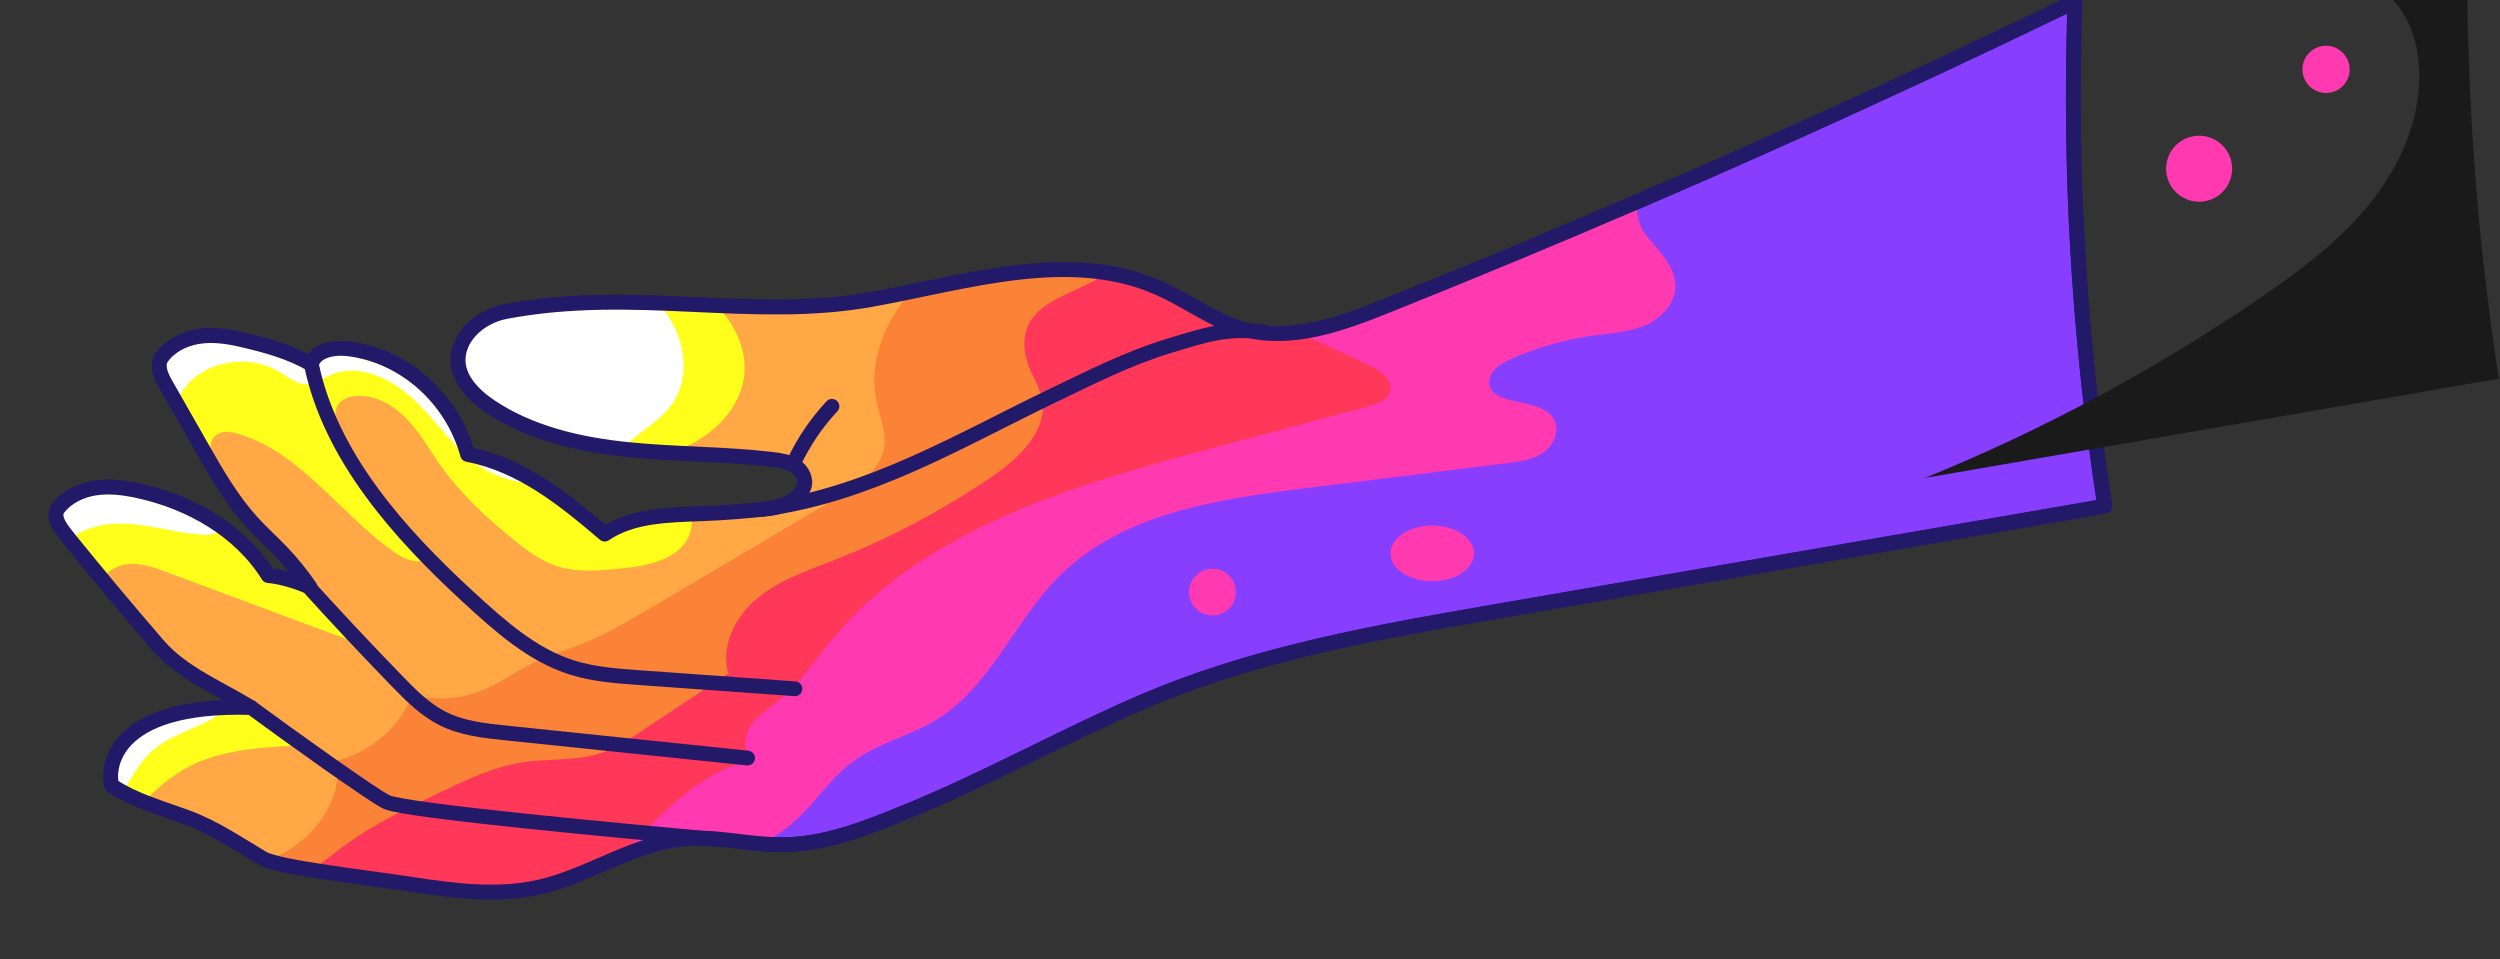 <?xml version="1.0" encoding="UTF-8"?> <svg xmlns="http://www.w3.org/2000/svg" width="688" height="264" viewBox="0 0 688 264" fill="none"><rect x="0" y="0" width="688" height="264" fill="#333333" stroke="none"/><g clip-path="url(#clip0_2631_2261)"><path d="M113.451 243.381C99.707 241.287 76.573 238.738 72.292 236.199C65.587 232.219 59.135 227.801 51.816 225.071C44.689 222.412 37.08 220.389 30.759 216.162C29.548 211.963 30.173 193.538 69.096 194.711C60.324 189.311 50.237 185.342 43.511 177.552C35.24 167.98 27.121 158.275 19.154 148.437C17.169 145.986 14.116 142.406 16.018 139.907C18.419 136.738 22.29 134.896 26.22 134.298C30.151 133.701 34.175 134.227 38.067 135.071C52.348 138.169 66.081 145.997 73.821 158.403C77.659 158.759 81.787 160.092 85.334 161.577C83.012 158.16 80.41 154.942 77.555 151.956C74.901 149.182 72.023 146.611 69.436 143.777C63.778 137.582 59.568 130.225 55.423 122.945C52.079 117.072 48.735 111.204 45.391 105.342C44.196 103.237 43.099 100.408 44.492 98.418C46.778 95.173 50.605 93.26 54.524 92.629C58.444 91.999 62.451 92.541 66.316 93.435C72.895 94.954 79.868 96.812 85.684 100.255C86.781 96.341 91.972 95.485 96.013 96.006C111.587 98.002 124.519 109.92 128.675 125.061C143.345 127.868 155.055 137.281 166.414 146.989C174.088 141.771 184.038 141.743 193.325 141.376C199.509 141.127 205.678 140.654 211.833 139.956C215.369 139.55 220.056 137.346 221.256 134.002C222.024 131.914 220.768 129.518 218.926 128.285C217.084 127.051 214.804 126.7 212.595 126.432C199.333 124.847 185.919 125.056 172.636 123.691C159.353 122.326 145.894 119.234 134.809 111.773C130.144 108.62 125.605 103.862 126.104 98.254C126.652 91.823 132.765 86.961 139.102 85.755C174.785 78.99 206.827 88.402 240.01 82.383C266.418 77.592 294.563 68.393 319.057 79.346C326.934 82.871 333.968 88.359 342.295 90.617C355.452 94.192 369.256 89.132 381.914 84.039C404.815 74.869 427.589 65.409 450.237 55.658C466.099 48.838 481.895 41.878 497.625 34.777C520.174 24.602 542.59 14.14 564.873 3.392C566.927 2.405 568.981 1.413 571.035 0.415C570.907 4.037 570.81 7.648 570.745 11.248C569.832 54.097 572.673 96.944 579.236 139.298C523.659 148.914 468.08 158.527 412.499 168.139C409.451 168.688 406.397 169.192 403.349 169.735C372.891 175.069 342.361 181.05 314.024 193.308C292.178 202.753 271.439 214.408 249.396 223.399C238.492 227.856 227.259 232.367 215.473 232.477C213.614 232.477 211.75 232.395 209.892 232.241C202.765 231.649 195.666 230.186 188.545 230.778C174.483 231.951 162.269 240.947 148.526 244.094C137.046 246.719 125.079 245.157 113.451 243.381Z" fill="#873EFF" stroke="#221969" stroke-width="4.068" stroke-linecap="round" stroke-linejoin="round"></path><path d="M113.451 243.38C99.707 241.286 76.573 238.737 72.291 236.199C65.587 232.219 59.134 227.8 51.816 225.07C44.689 222.411 37.08 220.388 30.759 216.162C29.547 211.962 30.172 193.537 69.095 194.71C60.324 189.31 50.237 185.341 43.51 177.551C35.24 167.98 27.121 158.274 19.153 148.436C17.169 145.985 14.115 142.406 16.018 139.906C18.419 136.737 22.289 134.895 26.22 134.298C30.15 133.7 34.174 134.226 38.066 135.071C52.347 138.168 66.08 145.996 73.821 158.402C77.658 158.759 81.786 160.091 85.333 161.577C83.011 158.159 80.409 154.941 77.554 151.955C74.901 149.182 72.022 146.61 69.435 143.776C63.778 137.581 59.567 130.224 55.423 122.944C52.079 117.071 48.735 111.203 45.391 105.341C44.196 103.236 43.099 100.407 44.492 98.417C46.778 95.172 50.604 93.259 54.524 92.628C58.443 91.998 62.451 92.541 66.316 93.434C72.894 94.953 79.867 96.811 85.684 100.254C86.78 96.34 91.972 95.484 96.012 96.005C111.587 98.001 124.519 109.919 128.674 125.06C143.344 127.867 155.054 137.28 166.413 146.989C174.088 141.77 184.038 141.742 193.325 141.375C199.508 141.127 205.678 140.653 211.832 139.955C215.368 139.55 220.055 137.346 221.256 134.002C222.023 131.913 220.768 129.517 218.926 128.284C217.084 127.05 214.803 126.7 212.594 126.431C199.333 124.847 185.918 125.055 172.635 123.69C159.352 122.325 145.894 119.233 134.809 111.772C130.144 108.62 125.604 103.861 126.103 98.253C126.652 91.823 132.764 86.96 139.101 85.754C174.784 78.989 206.827 88.402 240.01 82.382C266.417 77.591 294.562 68.392 319.056 79.345C326.934 82.87 333.967 88.358 342.295 90.617C347.207 91.881 352.321 92.162 357.343 91.444C365.703 90.353 374.036 87.19 381.925 84.038C404.825 74.868 427.6 65.408 450.248 55.657C450.533 58.716 450.763 61.923 452.962 64.686C456.476 69.072 461.267 73.457 461.064 79.066C460.894 83.813 456.985 87.722 452.622 89.575C448.258 91.428 443.406 91.686 438.697 92.316C430.749 93.391 422.996 95.597 415.672 98.867C412.992 100.062 410.004 101.926 409.867 104.859C409.516 112.271 423.907 108.932 427.623 115.352C429.378 118.389 427.623 122.478 424.778 124.512C421.933 126.546 418.271 127.034 414.79 127.467L359.421 134.325C335.064 137.346 308.783 141.265 291.443 158.616C279.19 170.874 272.645 188.822 257.909 197.945C250.492 202.539 241.567 204.463 234.577 209.687C228.821 213.991 224.819 220.213 219.589 225.141C216.638 227.882 213.369 230.26 209.853 232.224C202.726 231.632 195.627 230.168 188.506 230.76C182.262 231.309 176.385 233.342 170.579 235.749C163.299 238.764 156.123 242.328 148.476 244.076C137.046 246.719 125.078 245.156 113.451 243.38Z" fill="#FF39B0"></path><path d="M113.445 243.382C105.567 242.181 94.609 240.827 85.881 239.418C79.374 238.366 74.111 237.286 72.286 236.2C65.581 232.22 59.129 227.802 51.81 225.072C44.683 222.413 37.074 220.39 30.753 216.163C29.542 211.964 30.167 193.539 69.09 194.712C60.318 189.312 50.231 185.343 43.505 177.553C35.234 167.981 27.115 158.276 19.148 148.437C17.163 145.987 14.11 142.407 16.012 139.907C18.413 136.739 22.284 134.897 26.214 134.299C30.145 133.702 34.169 134.228 38.061 135.072C52.342 138.17 66.075 145.998 73.815 158.404C77.653 158.76 81.781 160.092 85.328 161.578C83.006 158.161 80.404 154.943 77.549 151.957C74.895 149.183 72.017 146.612 69.43 143.778C63.772 137.583 59.562 130.226 55.417 122.946C52.073 117.073 48.729 111.205 45.385 105.343C44.19 103.238 43.094 100.409 44.486 98.419C46.772 95.174 50.599 93.26 54.518 92.63C58.438 91.999 62.445 92.542 66.31 93.436C72.889 94.954 79.862 96.813 85.678 100.255C86.775 96.341 91.966 95.486 96.007 96.007C111.581 98.002 124.513 109.92 128.669 125.062C143.339 127.869 155.049 137.281 166.408 146.99C174.082 141.771 184.032 141.744 193.319 141.377C199.503 141.128 205.672 140.655 211.827 139.957C215.363 139.551 220.05 137.347 221.25 134.003C222.018 131.915 220.762 129.519 218.92 128.285C217.078 127.052 214.798 126.701 212.589 126.432C199.327 124.848 185.913 125.056 172.63 123.691C159.347 122.326 145.888 119.234 134.803 111.773C130.138 108.621 125.599 103.863 126.098 98.254C126.646 91.824 132.759 86.961 139.096 85.755C174.779 78.99 206.821 88.403 240.005 82.384C261.335 78.513 283.801 71.765 304.562 75.093C309.557 75.868 314.429 77.299 319.051 79.347C326.928 82.872 333.962 88.359 342.289 90.618C347.202 91.883 352.316 92.164 357.338 91.446C364.026 94.675 370.856 97.641 377.265 100.842C379.946 102.18 383.065 104.329 382.588 107.284C382.155 109.959 379.058 111.159 376.432 111.861C362.178 115.684 347.91 119.501 333.628 123.313C295.154 133.598 254.137 145.488 228.783 176.204C224.139 181.834 220.072 188.057 214.425 192.65C211.717 194.843 208.625 196.729 206.663 199.613C204.7 202.496 204.316 206.898 206.975 209.163C195.413 211.575 186.143 219.929 177.832 228.35C175.409 230.806 173.008 233.284 170.596 235.778C163.316 238.793 156.14 242.357 148.492 244.105C137.04 246.72 125.073 245.158 113.445 243.382Z" fill="#FF3758"></path><path d="M85.888 239.417C80.614 238.561 76.152 237.69 73.685 236.813C73.202 236.652 72.736 236.447 72.293 236.199C65.588 232.219 59.136 227.8 51.817 225.07C44.69 222.411 37.081 220.388 30.76 216.162C29.549 211.962 30.174 193.537 69.097 194.71C60.325 189.31 50.238 185.341 43.512 177.551C35.241 167.98 27.122 158.275 19.155 148.436C17.17 145.986 14.117 142.406 16.019 139.906C18.42 136.737 22.29 134.895 26.221 134.298C30.152 133.7 34.176 134.226 38.068 135.071C52.349 138.168 66.081 145.996 73.822 158.402C77.659 158.759 81.787 160.091 85.334 161.577C83.013 158.159 80.411 154.941 77.555 151.956C74.902 149.182 72.024 146.61 69.436 143.776C63.779 137.581 59.569 130.225 55.424 122.944C52.08 117.071 48.736 111.204 45.392 105.341C44.197 103.236 43.1 100.407 44.493 98.418C46.779 95.172 50.605 93.259 54.525 92.628C58.445 91.998 62.452 92.541 66.317 93.434C72.895 94.953 79.869 96.811 85.685 100.254C86.782 96.34 91.973 95.485 96.013 96.005C111.588 98.001 124.52 109.919 128.676 125.06C143.346 127.867 155.056 137.28 166.414 146.989C174.089 141.77 184.039 141.742 193.326 141.375C199.51 141.127 205.679 140.653 211.833 139.955C215.369 139.55 220.057 137.346 221.257 134.002C222.025 131.913 220.769 129.517 218.927 128.284C217.085 127.05 214.805 126.7 212.595 126.431C199.334 124.847 185.92 125.055 172.637 123.69C159.353 122.325 145.895 119.233 134.81 111.772C130.145 108.62 125.606 103.861 126.105 98.253C126.653 91.823 132.765 86.96 139.103 85.754C174.786 78.989 206.828 88.402 240.011 82.382C243.558 81.746 247.138 81.017 250.734 80.272C268.765 76.549 287.261 72.317 304.568 75.091C296.005 81.631 278.254 82.854 282.569 99.212C283.506 102.748 285.858 105.791 286.675 109.365C288.648 118.208 280.645 125.916 273.172 131.041C259.485 140.42 244.771 148.204 229.316 154.242C222.025 157.092 214.41 159.647 208.38 164.658C202.349 169.668 198.194 177.847 200.464 185.341L176.523 201.218C173.152 203.46 169.737 205.724 165.916 207.067C158.86 209.545 151.114 208.662 143.697 209.808C135.956 211.014 128.758 214.424 121.692 217.795C112.454 222.181 103.157 226.638 94.868 232.646C91.836 234.872 88.942 237.273 85.888 239.417Z" fill="#FB8338"></path><path d="M73.676 236.813C73.194 236.652 72.728 236.447 72.284 236.199C65.579 232.219 59.127 227.8 51.808 225.07C47.774 223.568 43.585 222.263 39.556 220.64C36.472 219.461 33.521 217.96 30.752 216.162C29.551 212.012 30.149 193.954 67.783 194.677C68.216 194.677 68.649 194.677 69.088 194.71C60.317 189.31 50.23 185.341 43.503 177.551C38.324 171.557 33.208 165.509 28.153 159.406C25.134 155.751 22.137 152.096 19.163 148.441C17.178 145.991 14.124 142.411 16.027 139.911C18.428 136.743 22.298 134.901 26.229 134.303C30.16 133.705 34.184 134.232 38.076 135.076C52.357 138.173 66.089 146.002 73.83 158.408C77.667 158.764 81.795 160.096 85.342 161.582L85.2 161.374C83.11 158.323 80.798 155.432 78.281 152.723L77.563 151.961C74.91 149.187 72.032 146.616 69.444 143.782C63.787 137.587 59.577 130.23 55.432 122.95C52.088 117.077 48.744 111.209 45.4 105.347C44.205 103.242 43.108 100.413 44.501 98.423C46.787 95.177 50.613 93.264 54.533 92.634C58.453 92.003 62.46 92.546 66.325 93.44C72.903 94.958 79.877 96.817 85.693 100.259C86.79 96.345 91.981 95.49 96.021 96.011C111.596 98.006 124.528 109.924 128.684 125.066C143.354 127.873 155.063 137.285 166.422 146.994C173.264 142.351 181.882 141.819 190.242 141.512C191.28 141.472 192.311 141.433 193.334 141.397C199.518 141.148 205.687 140.675 211.841 139.977C215.377 139.571 220.064 137.368 221.265 134.023C222.033 131.935 220.777 129.539 218.935 128.306C217.093 127.072 214.813 126.721 212.603 126.453C203.284 125.356 193.964 125.11 184.601 124.605C180.61 124.386 176.619 124.117 172.644 123.706C159.361 122.341 145.903 119.249 134.818 111.788C130.153 108.636 125.614 103.877 126.112 98.269C126.661 91.839 132.773 86.976 139.111 85.77C159.312 81.933 178.351 83.298 197.084 84.098C211.441 84.712 225.623 85.008 240.019 82.399C243.566 81.763 247.146 81.034 250.742 80.288C243.281 88.61 238.868 99.914 241.253 110.763C242.13 114.765 243.906 118.728 243.363 122.824C242.514 129.309 236.28 133.503 230.645 136.83C213.647 146.877 196.641 156.928 179.629 166.982C173.258 170.753 166.85 174.536 159.975 177.283C155.557 179.042 150.968 180.369 146.692 182.447C141.852 184.804 137.471 188.093 132.472 190.089C126.445 192.472 119.815 192.868 113.548 191.218C111.747 195.645 108.93 199.585 105.323 202.719C101.716 205.854 97.421 208.094 92.787 209.26C94.41 221.293 85.205 232.378 73.676 236.813Z" fill="#FFA845"></path><path d="M184.595 124.569C180.604 124.35 176.614 124.081 172.639 123.67C172.168 123.62 171.696 123.571 171.225 123.516C158.402 122.08 145.503 118.944 134.818 111.752C130.153 108.6 125.614 103.841 126.113 98.233C126.661 91.802 132.773 86.94 139.111 85.734C153.539 82.993 167.382 82.91 180.933 83.371C186.355 83.557 191.733 83.832 197.084 84.062C202.5 89.418 205.855 96.731 204.704 104.143C203.547 111.461 198.202 117.618 191.788 121.334C189.5 122.642 187.092 123.725 184.595 124.569V124.569Z" fill="#FFFF1B"></path><path d="M111.663 115.004C107.826 111.128 102.481 108.25 97.103 109.105C95.839 109.247 94.648 109.769 93.687 110.602C91.018 113.168 92.717 117.63 94.619 120.81C101.481 132.28 109.198 143.217 117.704 153.527C115.199 155.577 111.449 153.987 108.785 152.151C93.791 141.784 83.019 124.581 65.559 119.39C63.777 118.842 61.776 118.491 60.126 119.357C55.938 121.55 58.443 127.914 61.398 131.609L78.277 152.721L77.559 151.959C74.906 149.185 72.028 146.614 69.44 143.78C63.783 137.585 59.572 130.228 55.428 122.948L48.537 110.849L45.396 105.367C44.201 103.262 43.104 100.433 44.497 98.443C46.783 95.197 50.609 93.284 54.529 92.654C58.449 92.023 62.456 92.566 66.321 93.46C72.899 94.978 79.873 96.837 85.689 100.279C86.785 96.365 91.977 95.51 96.017 96.031C111.592 98.026 124.524 109.944 128.68 125.086C135.987 126.484 142.549 129.521 148.711 133.408C154.873 137.294 160.711 142.129 166.418 146.998C173.26 142.354 181.878 141.823 190.238 141.516C190.579 143.297 190.444 145.137 189.849 146.85C187.349 153.861 178.473 155.698 171.067 156.449C164.976 157.063 158.661 157.655 152.872 155.67C148.541 154.185 144.813 151.35 141.266 148.461C133.882 142.464 126.816 135.94 121.295 128.178C118.137 123.726 115.479 118.88 111.663 115.004Z" fill="#FFFF1B"></path><path d="M28.141 159.404C25.122 155.749 22.126 152.094 19.151 148.439L19.09 148.363C17.106 145.918 14.156 142.398 16.015 139.909C18.416 136.741 22.287 134.899 26.217 134.301C30.148 133.704 34.172 134.23 38.064 135.074C46.351 136.814 54.198 140.222 61.127 145.09C66.191 148.652 70.503 153.177 73.818 158.406C77.656 158.762 81.784 160.094 85.33 161.58L85.188 161.372C89.256 166.466 93.325 171.559 97.397 176.65L46.095 157.529C42.455 156.169 38.634 154.788 34.786 155.292C33.449 155.463 32.164 155.919 31.018 156.628C29.872 157.337 28.891 158.284 28.141 159.404V159.404Z" fill="#FFFF1B"></path><path d="M39.56 220.64C37.561 219.855 35.61 218.952 33.717 217.938C32.708 217.389 31.715 216.803 30.756 216.161C29.66 212.324 30.076 196.426 60.458 194.781C62.728 194.657 65.171 194.619 67.788 194.666C72.477 197.634 76.779 201.173 80.594 205.203C70.496 205.8 60.014 206.502 51.16 211.392C46.802 213.826 43.096 217.115 39.56 220.64Z" fill="#FFFF1B"></path><path d="M126.136 98.234C126.684 91.803 132.797 86.941 139.134 85.735C153.563 82.994 167.405 82.912 180.957 83.372C188.149 90.713 190.797 103.107 184.794 111.396C181.22 116.33 175.37 119.071 171.27 123.517C158.447 122.081 145.548 118.945 134.863 111.753C130.154 108.6 125.588 103.842 126.136 98.234Z" fill="white"></path><path d="M128.676 125.059C135.983 126.457 142.545 129.494 148.707 133.381C144.003 133.03 139.327 132.186 135.122 130.092C126.899 126.002 121.702 117.829 115.283 111.283C108.863 104.737 99.116 99.453 90.772 103.263C88.766 104.178 86.891 105.609 84.682 105.724C81.826 105.883 79.403 103.833 76.952 102.353C69.036 97.589 57.765 98.899 51.625 105.79C50.306 107.278 49.259 108.987 48.533 110.839L45.392 105.357C44.197 103.252 43.1 100.423 44.493 98.433C46.779 95.188 50.605 93.274 54.525 92.644C58.444 92.013 62.452 92.556 66.317 93.45C72.895 94.968 79.868 96.827 85.685 100.27C86.781 96.355 91.973 95.5 96.013 96.021C111.588 97.995 124.542 109.913 128.676 125.059Z" fill="white"></path><path d="M32.578 144.083C27.831 144.132 22.776 145.535 19.092 148.359C17.108 145.914 14.158 142.394 16.017 139.905C18.418 136.737 22.288 134.895 26.219 134.297C30.15 133.7 34.173 134.226 38.066 135.07C46.353 136.81 54.2 140.218 61.129 145.086C60.853 145.511 60.502 145.883 60.093 146.182C58.591 147.279 56.568 147.251 54.72 147.087C47.287 146.396 40.034 144.011 32.578 144.083Z" fill="white"></path><path d="M33.715 217.939C32.706 217.39 31.714 216.804 30.754 216.162C29.658 212.325 30.075 196.427 60.456 194.782C60.486 195.292 60.374 195.801 60.133 196.251C59.562 197.093 58.761 197.751 57.825 198.148C52.261 201.048 45.901 202.764 41.379 207.106C38.259 210.105 36.088 214.222 33.715 217.939Z" fill="white"></path><path d="M113.449 243.383C99.705 241.289 76.571 238.74 72.289 236.201C65.585 232.221 59.132 227.803 51.814 225.073C44.687 222.414 37.078 220.391 30.757 216.164C29.545 211.965 30.17 193.54 69.093 194.713C60.322 189.313 50.235 185.344 43.508 177.554C35.238 167.982 27.119 158.277 19.151 148.439C17.167 145.988 14.113 142.408 16.016 139.909C18.417 136.74 22.287 134.898 26.218 134.3C30.148 133.703 34.172 134.229 38.065 135.073C52.345 138.171 66.078 145.999 73.819 158.405C77.656 158.761 81.784 160.094 85.331 161.579C83.01 158.162 80.407 154.944 77.552 151.958C74.899 149.184 72.021 146.613 69.433 143.779C63.776 137.584 59.565 130.227 55.421 122.947C52.077 117.074 48.733 111.206 45.389 105.344C44.194 103.239 43.097 100.41 44.489 98.42C46.776 95.175 50.602 93.261 54.522 92.631C58.441 92.001 62.449 92.543 66.314 93.437C72.892 94.956 79.865 96.814 85.682 100.257C86.778 96.342 91.97 95.487 96.01 96.008C111.585 98.004 124.517 109.922 128.672 125.063C143.343 127.87 155.052 137.283 166.411 146.991C174.086 141.772 184.036 141.745 193.323 141.378C199.506 141.129 205.676 140.656 211.83 139.958C215.366 139.552 220.053 137.348 221.254 134.004C222.021 131.916 220.766 129.52 218.924 128.287C217.082 127.053 214.801 126.702 212.592 126.434C199.331 124.849 185.916 125.058 172.633 123.693C159.35 122.328 145.892 119.236 134.807 111.775C130.142 108.622 125.602 103.864 126.101 98.256C126.65 91.825 132.762 86.963 139.099 85.757C174.782 78.992 206.825 88.404 240.008 82.385C266.415 77.594 294.56 68.395 319.054 79.348C326.932 82.873 333.966 88.361 342.293 90.619C355.45 94.194 369.254 89.133 381.912 84.041C404.812 74.871 427.587 65.411 450.235 55.66C473.512 45.642 496.657 35.321 519.671 24.697C536.867 16.781 553.987 8.688 571.033 0.417C569.387 46.867 572.14 93.369 579.256 139.3L421.339 166.617C418.415 167.125 415.475 167.633 412.518 168.141C379.045 173.93 345.215 179.824 314.038 193.304C292.192 202.75 271.453 214.405 249.41 223.395C238.506 227.852 227.273 232.364 215.487 232.474C213.628 232.474 211.764 232.391 209.906 232.238C202.779 231.646 195.68 230.182 188.559 230.774C174.497 231.947 162.283 240.943 148.54 244.09C137.044 246.721 125.076 245.159 113.449 243.383Z" stroke="#221969" stroke-width="4.068" stroke-linecap="round" stroke-linejoin="round"></path><path d="M596.112 46.429C596.112 51.446 600.179 55.513 605.195 55.513C610.212 55.513 614.279 51.446 614.279 46.429C614.279 41.413 610.212 37.346 605.195 37.346C600.179 37.346 596.112 41.413 596.112 46.429Z" fill="#FF39B0"></path><path d="M382.653 152.297C382.653 156.523 387.8 159.95 394.149 159.95C400.498 159.95 405.645 156.523 405.645 152.297C405.645 148.07 400.498 144.644 394.149 144.644C387.8 144.644 382.653 148.07 382.653 152.297Z" fill="#FF39B0"></path><path d="M327.239 162.939C327.239 166.493 330.121 169.375 333.675 169.375C337.23 169.375 340.111 166.493 340.111 162.939C340.111 159.384 337.23 156.503 333.675 156.503C330.121 156.503 327.239 159.384 327.239 162.939Z" fill="#FF39B0"></path><path d="M529.735 131.528C562.182 118.333 593.129 101.712 622.048 81.948C633.056 74.427 643.883 66.357 652.232 55.941C660.581 45.526 666.327 32.549 665.762 19.212C665.488 12.693 663.618 6.087 659.485 1.038C652.287 -7.738 639.876 -10.172 628.506 -10.364C628.369 -10.364 628.226 -10.364 628.089 -10.364C645.285 -18.299 662.405 -26.401 679.451 -34.672C677.805 11.778 680.558 58.28 687.674 104.211L529.735 131.528Z" fill="#1A1A1A"></path><path d="M633.632 19.091C633.632 22.679 636.541 25.587 640.129 25.587C643.717 25.587 646.625 22.679 646.625 19.091C646.625 15.503 643.717 12.595 640.129 12.595C636.541 12.595 633.632 15.503 633.632 19.091Z" fill="#FF39B0"></path><path d="M348.271 91.396C337.494 90.228 332.922 91.785 321.694 95.184C310.467 98.583 299.963 103.956 289.399 109.021C263.836 121.328 239.271 136.207 209.821 140.159" stroke="#221969" stroke-width="4.068" stroke-linecap="round" stroke-linejoin="round"></path><path d="M85.685 100.255C90.904 125.604 109.922 146.891 128.994 164.395C137.524 172.213 146.432 180.26 157.468 183.725C163.333 185.567 169.528 186.017 175.657 186.466C190.031 187.497 204.405 188.526 218.779 189.553" stroke="#221969" stroke-width="4.068" stroke-linecap="round" stroke-linejoin="round"></path><path d="M84.07 160.559C92.334 169.695 100.75 178.675 109.321 187.498C113.076 191.368 116.952 195.271 121.759 197.705C127.148 200.446 133.305 201.093 139.302 201.718C161.446 204.021 183.588 206.321 205.729 208.62" stroke="#221969" stroke-width="4.068" stroke-linecap="round" stroke-linejoin="round"></path><path d="M197.279 231.048C172.807 228.8 111.885 223.187 106.452 220.753C102.911 219.163 78.79 201.872 69.097 194.713" stroke="#221969" stroke-width="4.068" stroke-linecap="round" stroke-linejoin="round"></path><path d="M218.539 127.167C221.191 121.54 224.705 116.361 228.955 111.817" stroke="#221969" stroke-width="4.068" stroke-linecap="round" stroke-linejoin="round"></path></g><defs><clipPath id="clip0_2631_2261"><rect width="264" height="688" fill="white" transform="translate(688) rotate(90)"></rect></clipPath></defs></svg> 